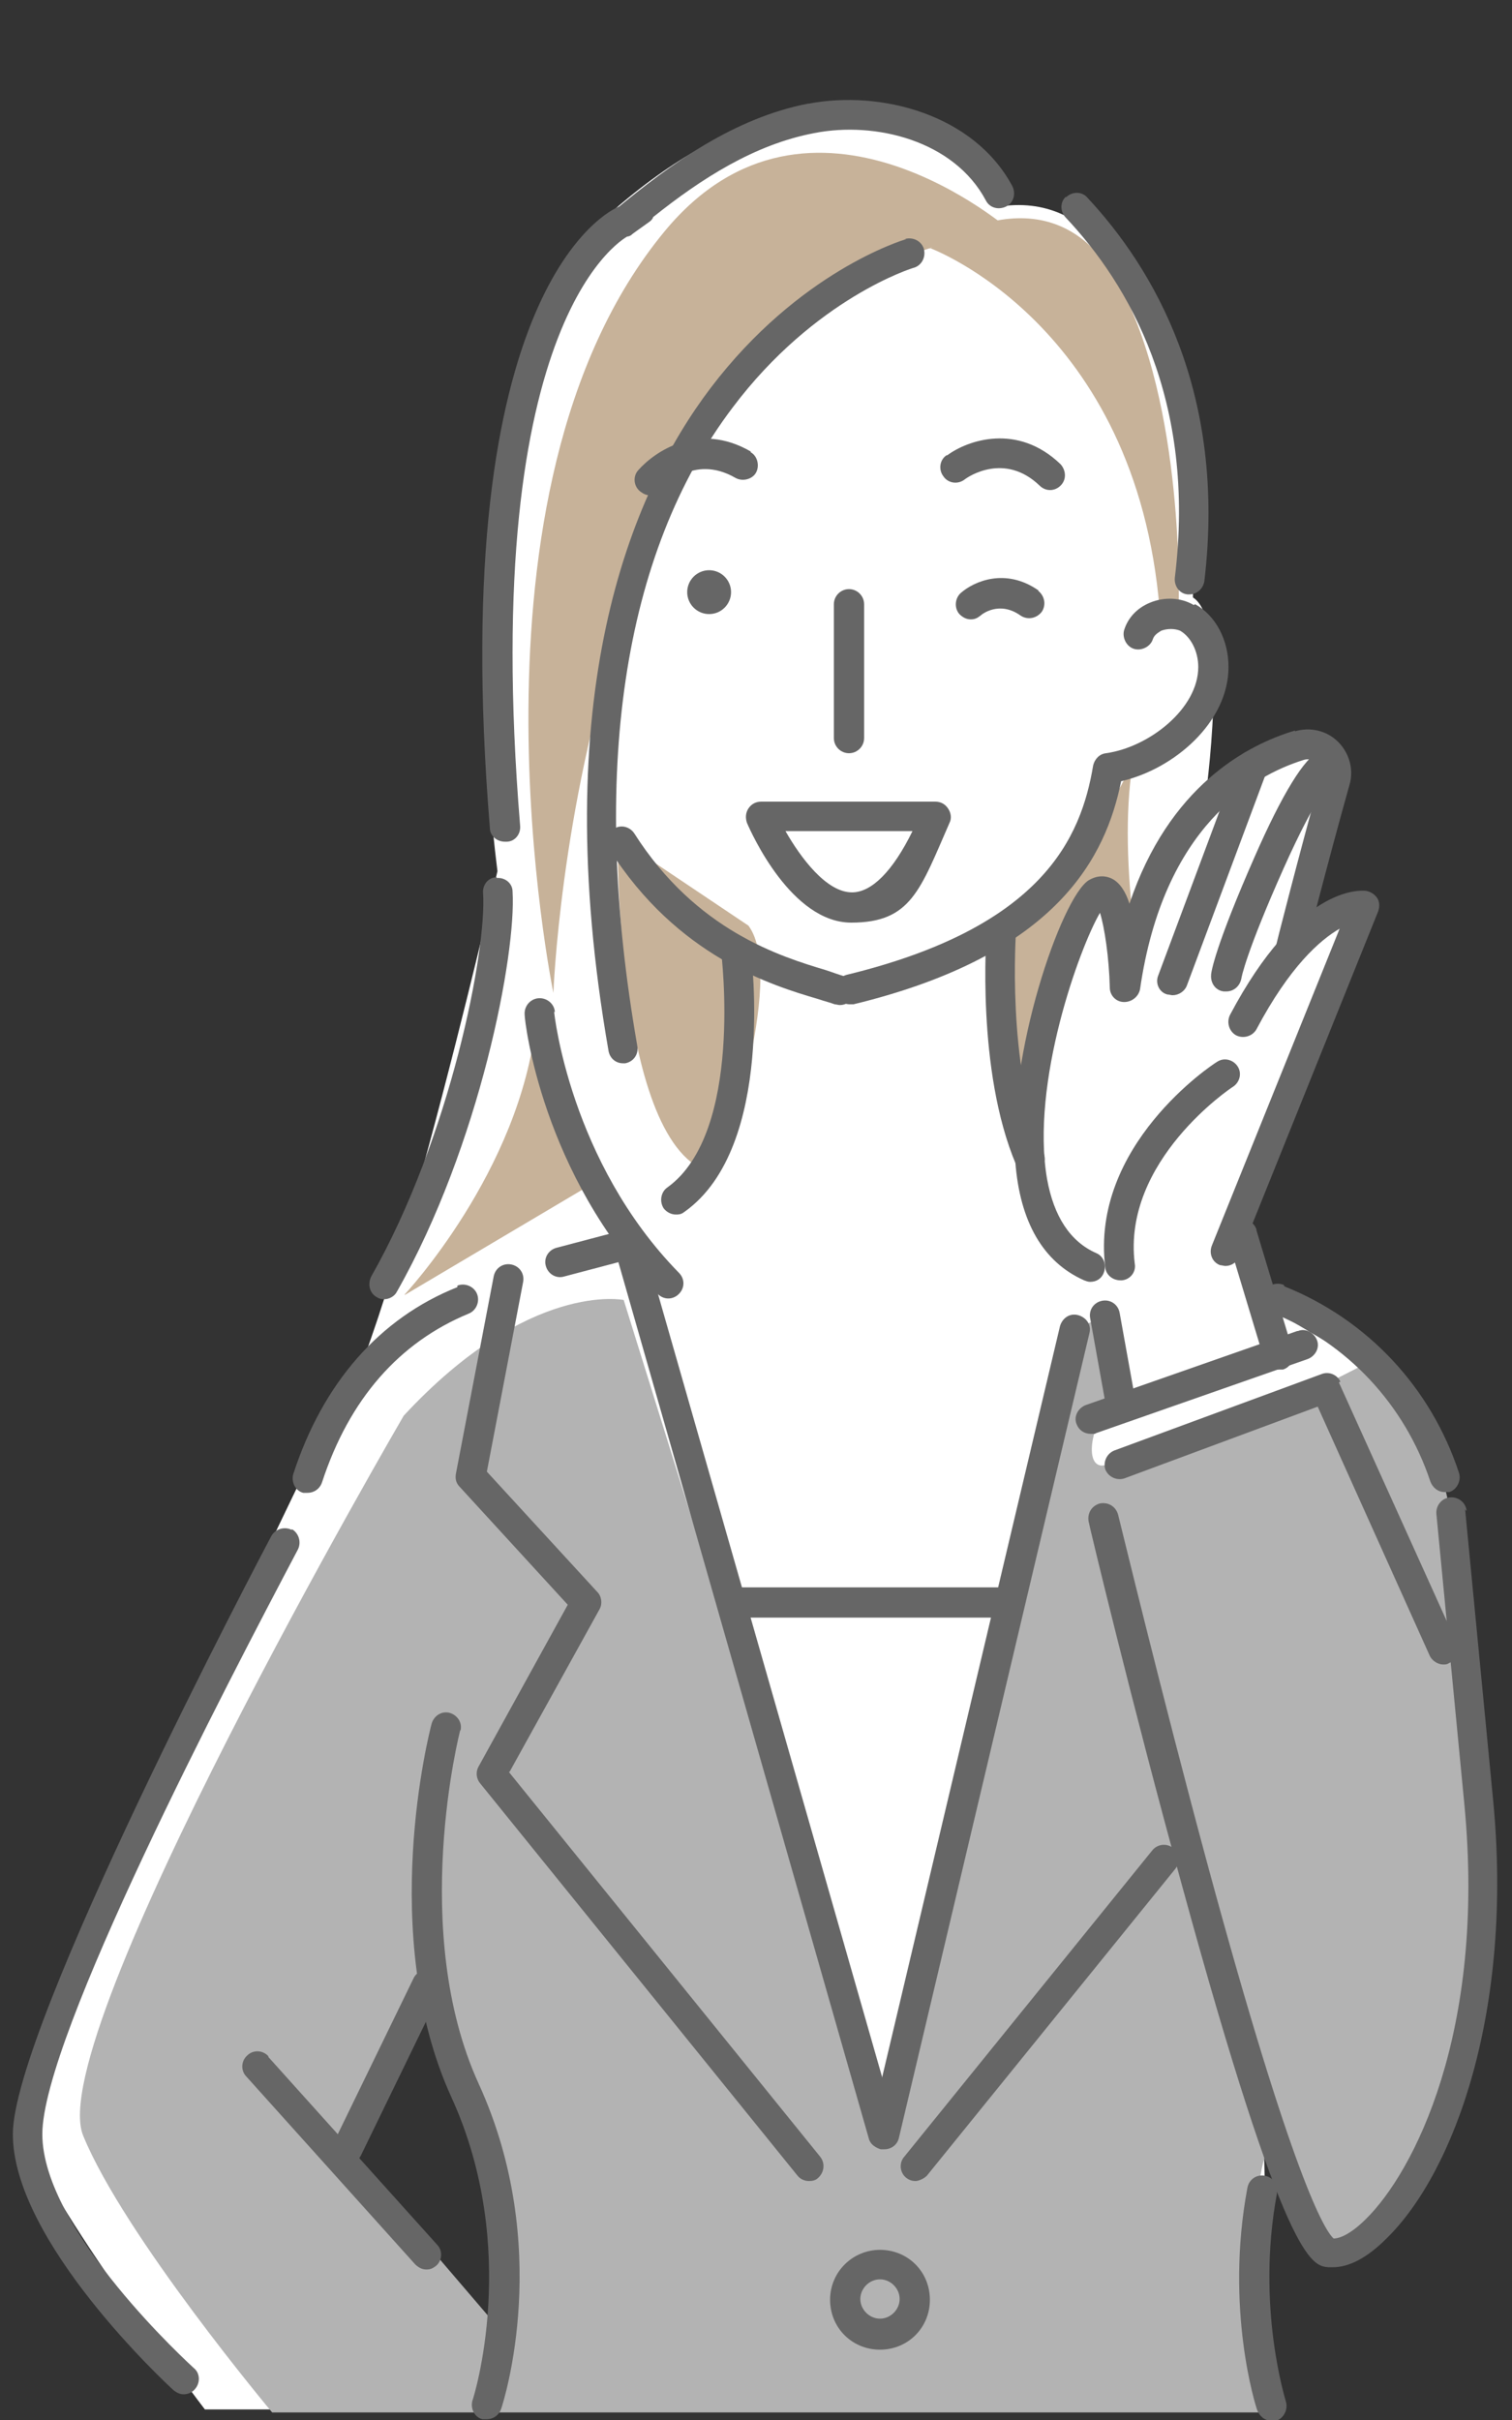 <?xml version="1.0" encoding="UTF-8"?>
<svg id="_レイヤー_1" data-name="レイヤー_1" xmlns="http://www.w3.org/2000/svg" xmlns:xlink="http://www.w3.org/1999/xlink" version="1.1" viewBox="0 0 200 320">
  <rect x="0" y="0" width="200" height="320" fill="#333333" stroke="none"/>
  <!-- Generator: Adobe Illustrator 29.0.0, SVG Export Plug-In . SVG Version: 2.1.0 Build 186)  -->
  <defs>
    <style>
      .st0 {
        fill: none;
      }

      .st1 {
        fill: #fff;
      }

      .st2 {
        fill: #666;
      }

      .st3 {
        fill: #c7b299;
      }

      .st4 {
        fill: #b3b3b3;
      }

      .st5 {
        clip-path: url(#clippath);
      }
    </style>
    <clipPath id="clippath">
      <rect class="st0" width="200" height="320"/>
    </clipPath>
  </defs>
  <g class="st5">
    <g>
      <path class="st1" d="M165.7,171.6l-1.3-12.1,16-39.8-8.2,3.9,4.5-22.7s-5.2-9-17.3,5c0,0,3.4-23.7-1.6-26.9,0,0,0-54.3-24.7-51.8,0,0-18.5-29.6-53.3,1.8,0,0-21.3,27.7-14,86.2,0,0-16.4,71.7-23.3,74.9,0,0-41,83.5-39,91.9,2,8.4,23.6,36.6,23.6,36.6h140.9l-.8-34.2,17-101.8-18.7-11.1ZM45.8,286.2l10.4-22s2.6,7.2,6.1,14.8c3.5,7.6,4.3,29.6,4.3,29.6l-20.8-22.4Z"/>
      <g>
        <g>
          <path class="st3" d="M149.8,101l-3.1,5.9s-5.5,11.9-12.4,16.4c0,0-3.1,12.5,1.5,23.1-.3-9.9,3.4-18.8,8.1-27.1,1.3-2.6,4.6,1.3,5.3,4,.3-.1.6-.3.8-.5-.9-7.6-1.2-15.2-.2-21.7Z"/>
          <path class="st3" d="M81.7,110.8s-.4,42.6,13.2,44.4c0,0,9.3-25.8,4.1-32.8l-17.3-11.6Z"/>
          <path class="st3" d="M53.6,171.2l24.8-14.7-7.5-21.3c-2.1,19.7-17.4,36-17.4,36Z"/>
          <path class="st3" d="M123,32.8s27.3,10,30.4,47.9l2.5-.5s.9-26.8-8-42.8c-8.9-16.1-24.9-4.5-24.9-4.5Z"/>
          <path class="st3" d="M87.9,30.6c-28.4,34.4-14.7,100.7-14.7,100.7,0,0,3.5-95.5,60.6-100.7,0,0-26.6-23.4-45.9,0Z"/>
        </g>
        <path class="st4" d="M193.4,213.7s-.6-29.2-12.9-33.3c-9.5,4.9-24.3,12.2-34.7,13.4-2.6,0-1.3-6.6,2-9.2,2.6-2,0-6.6-1.3-9.9-.5-1.1-2.3.4-4.3,1l-25.3,106.6-34.4-110.4s-12.5-2.6-29.1,15.3c0,0-47.8,82-42.4,95.2,5.4,13.2,25,36.6,25,36.6h133.1s-6.1-27.6-.6-36.6l6.1,15.7s24.7-8.1,21.8-46.2l-2.9-38.1ZM45.8,284.3l12.3-23.7s.9,13.3,4.2,17.9c3.3,4.6,4.3,30.1,4.3,30.1l-20.8-24.3Z"/>
        <path class="st2" d="M97.1,123.7c-1.1.1-1.8,1.1-1.7,2.2,0,.2,3,23.8-7.1,31.1-.9.6-1.1,1.9-.5,2.8.4.5,1,.8,1.6.8s.8-.1,1.2-.4c12-8.6,8.8-33.7,8.7-34.8-.1-1.1-1.1-1.8-2.2-1.7Z"/>
        <path class="st2" d="M111.7,129.1c-.7-.2-1.5-.5-2.4-.8-6-1.8-17.2-5.2-25.4-18.1-.6-.9-1.8-1.2-2.7-.6-.9.6-1.2,1.8-.6,2.7,9,14.2,21.5,18,27.6,19.8.9.3,1.7.5,2.2.7.2,0,.5.1.7.1.8,0,1.6-.5,1.9-1.3.4-1-.2-2.2-1.2-2.5Z"/>
        <path class="st2" d="M157.9,80c-1.7-1-3.9-1.1-5.8-.3-1.7.7-2.9,2-3.4,3.6-.3,1,.3,2.2,1.3,2.5,1,.3,2.2-.3,2.5-1.3.2-.6.8-.9,1.1-1.1.8-.3,1.8-.3,2.5,0,1.4.8,2.4,2.7,2.4,4.8,0,5.5-6.5,10.6-12.2,11.4-.9.1-1.5.8-1.7,1.6-1.6,9.6-6.7,21.4-32.6,27.7-1.1.3-1.7,1.3-1.5,2.4.2.9,1,1.5,1.9,1.5.2,0,.3,0,.5,0,27.2-6.6,33.4-19.7,35.4-29.5,7-1.6,14.2-7.8,14.2-15.1,0-3.6-1.7-6.8-4.4-8.3Z"/>
        <path class="st2" d="M106.9,13.7c-9.8,1.9-18.1,7.9-25.6,14.1-.8.7-1,1.9-.3,2.7.4.5,1,.8,1.6.8s.8-.1,1.1-.4l2.1-1.5c.3-.2.5-.4.6-.7,6.4-5.1,13.4-9.6,21.3-11.1,8.1-1.6,18.5,1,22.7,8.9.5,1,1.7,1.3,2.7.8,1-.5,1.3-1.7.8-2.7-5.1-9.5-17.4-12.7-26.9-10.9Z"/>
        <path class="st2" d="M65.7,116c-1.1,0-1.9,1-1.8,2.1.5,7.5-4.3,32.2-14.8,50.7-.5,1-.2,2.2.7,2.7.3.2.6.3,1,.3.7,0,1.4-.4,1.7-1,11-19.4,15.8-44.7,15.3-52.9,0-1.1-1-1.9-2.1-1.8Z"/>
        <path class="st2" d="M141,26c-.8.7-.8,2,0,2.8,8.2,8.7,17.3,24,14.4,47.6-.1,1.1.6,2.1,1.7,2.2,0,0,.2,0,.2,0,1,0,1.8-.7,2-1.7,3-25.1-6.8-41.5-15.5-50.8-.7-.8-2-.8-2.8,0Z"/>
        <path class="st2" d="M119.9,31.6c-.6.2-14.2,4.3-25.9,19.7-10.7,14.1-21.7,40.8-13.5,87.7.2,1,1,1.6,1.9,1.6s.2,0,.3,0c1.1-.2,1.8-1.2,1.6-2.3-6.3-35.9-2-65.1,12.6-84.4,10.9-14.5,23.9-18.5,24-18.5,1-.3,1.6-1.4,1.3-2.5-.3-1-1.4-1.6-2.5-1.3Z"/>
        <path class="st2" d="M81.7,27.4c-.9.4-22.8,10.3-16.9,82.1,0,1,.9,1.8,2,1.8s.1,0,.2,0c1.1,0,1.9-1,1.8-2.1-5.6-68,14.1-78,14.5-78.1,1-.4,1.5-1.6,1-2.6-.4-1-1.6-1.5-2.6-1.1Z"/>
        <path class="st2" d="M93.8,75.4c-1.6,0-2.9,1.3-2.9,2.9s1.3,2.9,2.9,2.9,2.9-1.3,2.9-2.9-1.3-2.9-2.9-2.9Z"/>
        <path class="st2" d="M125.2,60.2c-.9.6-1.1,1.9-.4,2.8.6.9,1.9,1.1,2.8.4.5-.4,5.3-3.6,9.9.8.4.4.9.6,1.4.6s1-.2,1.4-.6c.8-.8.7-2,0-2.8-5.7-5.5-12.3-3.2-15-1.2Z"/>
        <path class="st2" d="M99.3,59.7c-6.9-4-12.7,0-14.9,2.5-.7.8-.6,2.1.3,2.8.4.3.8.5,1.3.5s1.1-.2,1.5-.7c.2-.2,4.1-4.9,9.8-1.6.9.5,2.2.2,2.7-.7.5-.9.2-2.2-.7-2.7Z"/>
        <path class="st2" d="M73.4,133.8c-.1-1.1-1.1-1.9-2.2-1.8-1.1.1-1.9,1.1-1.8,2.2,0,.9,2.3,21.1,17.6,36.9.4.4.9.6,1.4.6s1-.2,1.4-.6c.8-.8.8-2,0-2.8-14.4-14.7-16.5-34.3-16.5-34.5Z"/>
        <path class="st2" d="M112.3,77.9c-1.1,0-2,.9-2,2v17.7c0,1.1.9,2,2,2s2-.9,2-2v-17.7c0-1.1-.9-2-2-2Z"/>
        <path class="st2" d="M169.8,169.9c-1-.4-2.2,0-2.6,1.1-.4,1,0,2.2,1.1,2.6,9.9,4,17.5,12.1,20.9,22.3.3.8,1,1.4,1.9,1.4s.4,0,.6,0c1-.3,1.6-1.5,1.3-2.5-3.7-11.3-12.1-20.3-23.1-24.7Z"/>
        <path class="st2" d="M60.5,170.2c-10.3,4.1-17.8,12.7-21.7,24.7-.3,1,.2,2.2,1.3,2.5.2,0,.4,0,.6,0,.8,0,1.6-.5,1.9-1.4,3.6-11,10.2-18.5,19.4-22.3,1-.4,1.5-1.6,1.1-2.6-.4-1-1.6-1.5-2.6-1.1Z"/>
        <path class="st2" d="M85.1,164c-.3-1-1.4-1.6-2.4-1.4l-9.1,2.4c-1.1.3-1.7,1.4-1.4,2.4.3,1.1,1.4,1.7,2.4,1.4l7.2-1.9,33.1,115.8c.2.9,1,1.4,1.9,1.4s.4,0,.5,0c1-.3,1.7-1.4,1.4-2.4l-33.7-117.7Z"/>
        <path class="st2" d="M142.6,173.9c-1.1-.3-2.1.4-2.4,1.5l-25.2,106.4c-.3,1.1.4,2.1,1.5,2.4.2,0,.3,0,.5,0,.9,0,1.7-.6,1.9-1.5l25.2-106.4c.3-1.1-.4-2.1-1.5-2.4Z"/>
        <path class="st2" d="M155.2,244.4c-.8-.7-2.1-.6-2.8.3l-32.8,40.5c-.7.8-.6,2.1.3,2.8.4.3.8.4,1.2.4s1.1-.3,1.5-.7l32.8-40.5c.7-.8.6-2.1-.3-2.8Z"/>
        <path class="st2" d="M67.4,234.3l11.9-21.5c.4-.7.3-1.7-.3-2.3l-14.6-15.9,4.8-25.1c.2-1.1-.5-2.1-1.6-2.3-1.1-.2-2.1.5-2.3,1.6l-5,26.1c-.1.6,0,1.2.5,1.7l14.3,15.6-11.8,21.4c-.4.7-.3,1.6.2,2.2l42,51.9c.4.5,1,.7,1.5.7s.9-.1,1.2-.4c.8-.7,1-1.9.3-2.8l-41.2-50.9Z"/>
        <path class="st2" d="M60.9,228.9c.3-1.1-.4-2.1-1.4-2.4-1.1-.3-2.1.4-2.4,1.4-.3,1.1-7.2,27.9,2.6,49.4,9.2,20.1,2.9,39.9,2.8,40.1-.3,1,.2,2.2,1.3,2.5.2,0,.4,0,.6,0,.8,0,1.6-.5,1.9-1.4.3-.9,6.9-21.4-3-43-9.2-20.2-2.5-46.5-2.4-46.8Z"/>
        <path class="st2" d="M168.9,290c.2-1.1-.5-2.1-1.6-2.3-1.1-.2-2.1.5-2.3,1.6-3,16,1.1,28.9,1.3,29.4.3.8,1,1.4,1.9,1.4s.4,0,.6,0c1-.3,1.6-1.5,1.3-2.5,0-.1-4-12.5-1.2-27.5Z"/>
        <path class="st2" d="M116.4,297.5c-3.6,0-6.6,2.9-6.6,6.6s2.9,6.6,6.6,6.6,6.6-2.9,6.6-6.6-2.9-6.6-6.6-6.6ZM116.4,306.6c-1.4,0-2.6-1.2-2.6-2.6s1.2-2.6,2.6-2.6,2.6,1.2,2.6,2.6-1.2,2.6-2.6,2.6Z"/>
        <path class="st2" d="M132.1,209.9h-34.2c-1.1,0-2,.9-2,2s.9,2,2,2h34.2c1.1,0,2-.9,2-2s-.9-2-2-2Z"/>
        <path class="st2" d="M123.8,106h-23.1c-.7,0-1.3.3-1.7.9-.4.6-.4,1.3-.2,1.9.6,1.4,5.9,13.2,13.8,13.2s9.1-4.3,13-13.2c.3-.6.2-1.3-.2-1.9-.4-.6-1-.9-1.7-.9ZM112.7,118h0c-3.4,0-6.8-4.6-8.8-8.1h16.8c-2.6,5.3-5.4,8.1-8,8.1Z"/>
        <path class="st2" d="M137.4,78.1c-4.4-3.1-8.6-1.2-10.3.3-.8.7-.9,2-.2,2.8.4.4.9.7,1.5.7s.9-.2,1.3-.5c.2-.2,2.5-2,5.3,0,.9.6,2.1.4,2.8-.5.6-.9.4-2.1-.5-2.8Z"/>
        <g>
          <path class="st2" d="M180.7,117.8c-.9-.1-9-.6-18,16.4-.5,1-.1,2.2.8,2.7,1,.5,2.2.1,2.7-.8,4.4-8.3,8.4-11.8,11-13.3l-16.9,41.9c-.4,1,0,2.2,1.1,2.6.2,0,.5.1.7.1.8,0,1.5-.5,1.8-1.2l18.4-45.7c.2-.6.2-1.2-.1-1.7-.3-.5-.9-.9-1.5-1Z"/>
          <path class="st2" d="M161,140.4c-.7.4-16.8,11.1-14.8,27.2.1,1,1,1.7,2,1.7s.2,0,.2,0c1.1-.1,1.9-1.1,1.7-2.2-1.7-13.6,12.8-23.3,13-23.4.9-.6,1.2-1.8.6-2.7-.6-.9-1.8-1.2-2.7-.6Z"/>
          <path class="st2" d="M171.3,96.6c-6.4,1.9-16.7,7.4-21.9,22.9-.5-1.6-1.3-2.8-2.3-3.3-1-.5-2.1-.4-3.1.2-3.6,2.3-10.8,23.1-9.7,37.2.6,8,3.7,13.3,9.1,15.7.3.1.5.2.8.2.8,0,1.5-.4,1.8-1.2.4-1,0-2.2-1-2.6-3.4-1.5-5.6-4.8-6.5-9.8-2.2-12.7,4.3-30.6,7-35.2.6,1.9,1.2,5.9,1.3,9.9,0,1,.8,1.9,1.9,1.9,1,0,1.9-.7,2.1-1.7,3.1-21.5,14.9-28.2,21.6-30.3.9-.3,1.6.2,1.8.4.5.5.7,1.2.5,1.8-2.9,10.4-6,22.6-6,22.7-.3,1.1.4,2.1,1.4,2.4,1.1.3,2.1-.4,2.4-1.4,0-.1,3.1-12.3,6-22.6.6-2,0-4.2-1.5-5.7-1.5-1.5-3.7-2-5.7-1.4Z"/>
          <path class="st2" d="M166.3,99.4c-1-.4-2.2.1-2.5,1.2l-10.6,28.4c-.4,1,.1,2.2,1.2,2.5.2,0,.5.1.7.1.8,0,1.6-.5,1.9-1.3l10.6-28.4c.4-1-.1-2.2-1.2-2.5Z"/>
          <path class="st2" d="M174.5,99.4c-1.9.7-4.9,5.6-8.5,13.8-5.2,11.8-5.8,15.3-5.8,15.7-.1,1.1.6,2.1,1.7,2.2,0,0,.2,0,.3,0,1,0,1.8-.7,2-1.7,0-.1.6-3.4,5.6-14.6,4.3-9.6,6.3-11.6,6.6-11.8.8-.5,1.2-1.5.9-2.4-.4-1-1.5-1.5-2.6-1.1Z"/>
        </g>
        <path class="st2" d="M177.3,182.7c-.4-.9-1.5-1.4-2.5-1l-27.4,10.1c-1,.4-1.5,1.5-1.2,2.5.4,1,1.5,1.5,2.5,1.2l25.6-9.5,14.8,32.9c.3.7,1.1,1.2,1.8,1.2.3,0,.5,0,.8-.2,1-.4,1.4-1.6,1-2.6l-15.6-34.5Z"/>
        <path class="st2" d="M194,199.8c-.1-1.1-1.1-1.9-2.2-1.8-1.1.1-1.9,1.1-1.8,2.2l3.7,38.4c2.9,30.3-6.8,48.7-13,54.8-1.9,1.9-3.4,2.6-4.3,2.6-1.2-1.1-5.4-7.9-16.6-49.2-6.3-23.3-11.8-46.2-11.9-46.5-.3-1.1-1.3-1.7-2.4-1.5-1.1.3-1.7,1.3-1.5,2.4,0,.2,5.8,24.4,12.4,48.3,13.6,49.7,17.1,50.1,19.3,50.3.2,0,.4,0,.6,0,2.2,0,4.6-1.3,7.1-3.8,9-8.8,16.8-30.2,14.1-58l-3.7-38.4Z"/>
        <path class="st2" d="M171.6,176l-28,9.8c-1,.4-1.6,1.5-1.2,2.5.3.8,1,1.3,1.9,1.3s.4,0,.7-.1l28-9.8c1-.4,1.6-1.5,1.2-2.5-.4-1-1.5-1.6-2.5-1.2Z"/>
        <path class="st2" d="M166.2,162.6c-.3-1-1.4-1.6-2.5-1.3-1,.3-1.6,1.4-1.3,2.5l4.8,15.9c.3.9,1,1.4,1.9,1.4s.4,0,.6,0c1-.3,1.6-1.4,1.3-2.5l-4.8-15.9Z"/>
        <path class="st2" d="M148.1,173.6c-.2-1.1-1.2-1.8-2.3-1.6-1.1.2-1.8,1.2-1.6,2.3l2,11.1c.2,1,1,1.6,1.9,1.6s.2,0,.4,0c1.1-.2,1.8-1.2,1.6-2.3l-2-11.1Z"/>
        <path class="st2" d="M38.6,202.3c-1-.5-2.2-.1-2.7.8-1.4,2.6-34.2,64.9-34.2,79.1s20.4,33.1,21.3,33.9c.4.3.8.5,1.3.5s1.1-.2,1.5-.7c.7-.8.7-2.1-.2-2.8-.2-.2-20-18.1-20-30.9s24.4-59.5,33.8-77.3c.5-1,.1-2.2-.8-2.7Z"/>
        <path class="st2" d="M35.5,271.9c-.7-.8-2-.9-2.8-.1-.8.7-.9,2-.1,2.8l22.3,24.8c.4.4.9.7,1.5.7s.9-.2,1.3-.5c.8-.7.9-2,.1-2.8l-22.3-24.8Z"/>
        <path class="st2" d="M57.3,260.7c-1-.5-2.2,0-2.6.9l-10.6,21.8c-.5,1,0,2.2.9,2.6.3.1.6.2.9.2.7,0,1.4-.4,1.8-1.1l10.6-21.8c.5-1,0-2.2-.9-2.6Z"/>
        <path class="st2" d="M134.4,123.1c0-1.1-.7-2-1.8-2.1-1.1,0-2,.7-2.1,1.8,0,.8-1.4,18.7,3.9,31.2.3.8,1.1,1.2,1.8,1.2s.5,0,.8-.2c1-.4,1.5-1.6,1-2.6-4.9-11.6-3.6-29.2-3.6-29.4Z"/>
      </g>
    </g>
  </g>
</svg>